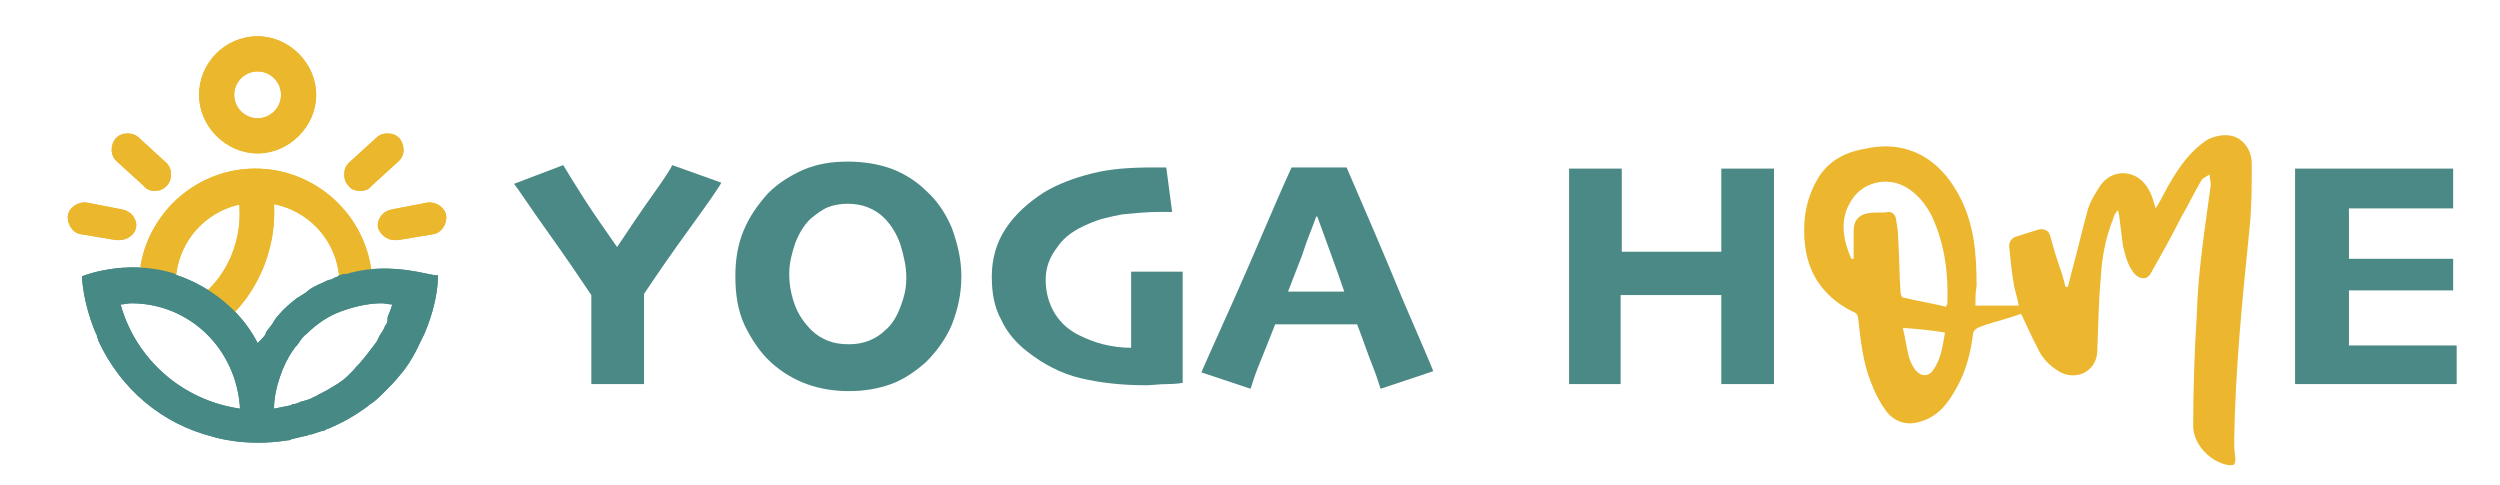 <?xml version="1.0" encoding="utf-8"?>
<!-- Generator: Adobe Illustrator 26.0.2, SVG Export Plug-In . SVG Version: 6.00 Build 0)  -->
<svg version="1.1" id="Layer_1" xmlns="http://www.w3.org/2000/svg" xmlns:xlink="http://www.w3.org/1999/xlink" x="0px" y="0px"
	 viewBox="0 0 213.5 41.4" style="enable-background:new 0 0 213.5 41.4;" xml:space="preserve">
<style type="text/css">
	.st0{fill:#EBB72D;}
	.st1{fill:#478985;}
	.st2{fill:#ECB72E;}
	.st3{fill:#4A8985;}
</style>
<path class="st0" d="M12.1,23c-0.1,0.4-0.1,0.9-0.1,1.3c0,0.2,0,0.3,0,0.5l0.1,1l0.7-0.1l0.2-0.1l0.6,0.2l0.1,0l0.3,0l0.2-0.1l1,0
	L15,24.8c0-0.2,0-0.3,0-0.5c0-3.9,3.1-7,7-7s7,3.1,7,7c0,0.2,0,0.3,0,0.5L28.8,26c0.4-0.2,0.8-0.5,1.2-0.7c0.2-0.1,0.5-0.3,0.7-0.4
	c0.4-0.2,0.7-0.3,1.1-0.4c0,0,0-0.1,0-0.1c0-5.5-4.5-10-10-10c-4.9,0-9,3.6-9.8,8.3"/>
<path class="st0" d="M23.3,16.4l-0.2-1l-0.8,0.7c0,0-0.1,0.1-0.1,0.1l0,0c-0.1,0.1-0.3,0.1-0.4,0.1l-0.6,0.1l-0.9-0.1l0.1,0.8
	c0.4,3.2-0.9,6.5-3.5,8.4L16,26.1l0.8,0.7c0.2,0.2,0.5,0.5,0.7,0.7l0.6,0.8l0.7-0.5C22.2,25.1,23.9,20.7,23.3,16.4z"/>
<path class="st0" d="M22,3.1c-2.8,0-5,2.3-5,5s2.3,5,5,5s5-2.3,5-5S24.7,3.1,22,3.1z M24,8.1c0,1.1-0.9,2-2,2s-2-0.9-2-2s0.9-2,2-2
	S24,7,24,8.1z"/>
<path class="st1" d="M7.1,25.7"/>
<g>
	<g>
		<g>
			<path class="st2" d="M10.8,19.2c-0.1,0.3-0.3,0.5-0.6,0.4l-3.1-0.6c-0.3-0.1-0.5-0.3-0.4-0.6C6.7,18.2,7,18,7.3,18.1l3.1,0.6
				C10.6,18.7,10.8,19,10.8,19.2z"/>
			<path class="st0" d="M10.2,20.3c-0.1,0-0.1,0-0.2,0L7,19.7c-0.6-0.1-1-0.7-0.9-1.3c0.1-0.6,0.7-1,1.3-0.9l3.1,0.6
				c0.3,0.1,0.5,0.2,0.7,0.5c0.2,0.2,0.2,0.5,0.2,0.8C11.2,19.9,10.8,20.3,10.2,20.3z M7.2,18.7l-0.1,0.4L7.2,18.7z"/>
		</g>
		<g>
			<path class="st2" d="M10.2,19.9c0,0-0.1,0-0.1,0L7,19.4c-0.4-0.1-0.7-0.5-0.6-0.9c0.1-0.4,0.5-0.7,0.9-0.6l3.1,0.6
				c0.2,0,0.4,0.2,0.5,0.3c0.1,0.2,0.2,0.4,0.1,0.6C11,19.7,10.6,19.9,10.2,19.9z M7.2,18.3c-0.1,0-0.2,0.1-0.2,0.2
				c0,0.1,0.1,0.3,0.2,0.3l3.1,0.6c0.1,0,0.3-0.1,0.3-0.2c0-0.1-0.1-0.3-0.2-0.3L7.2,18.3C7.2,18.3,7.2,18.3,7.2,18.3z"/>
			<path class="st0" d="M10.2,20.5l-0.3,0L6.9,20c-0.7-0.1-1.2-0.9-1.1-1.6c0.1-0.7,0.9-1.2,1.6-1.1l3.1,0.6
				c0.4,0.1,0.7,0.3,0.9,0.6c0.2,0.3,0.3,0.7,0.2,1C11.5,20,10.9,20.5,10.2,20.5z"/>
		</g>
	</g>
</g>
<g>
	<g>
		<g>
			<path class="st2" d="M33.2,19.2c0.1,0.3,0.3,0.5,0.6,0.4l3.1-0.6c0.3-0.1,0.5-0.3,0.4-0.6c-0.1-0.3-0.3-0.5-0.6-0.4l-3.1,0.6
				C33.3,18.7,33.1,19,33.2,19.2z"/>
			<path class="st0" d="M33.7,20.3c0.1,0,0.1,0,0.2,0l3.1-0.6c0.6-0.1,1-0.7,0.9-1.3c-0.1-0.6-0.7-1-1.3-0.9L33.5,18
				c-0.3,0.1-0.5,0.2-0.7,0.5c-0.2,0.2-0.2,0.5-0.2,0.8C32.7,19.9,33.2,20.3,33.7,20.3z M36.8,18.7l0.1,0.4L36.8,18.7z"/>
		</g>
		<g>
			<path class="st2" d="M33.7,19.9c0,0,0.1,0,0.1,0l3.1-0.6c0.4-0.1,0.7-0.5,0.6-0.9c-0.1-0.4-0.5-0.7-0.9-0.6l-3.1,0.6
				c-0.2,0-0.4,0.2-0.5,0.3c-0.1,0.2-0.2,0.4-0.1,0.6C33,19.7,33.3,19.9,33.7,19.9z M36.8,18.3c0.1,0,0.2,0.1,0.2,0.2
				c0,0.1-0.1,0.3-0.2,0.3l-3.1,0.6c-0.1,0-0.3-0.1-0.3-0.2c0-0.1,0.1-0.3,0.2-0.3L36.8,18.3C36.7,18.3,36.7,18.3,36.8,18.3z"/>
			<path class="st0" d="M33.7,20.5l0.3,0L37,20c0.7-0.1,1.2-0.9,1.1-1.6c-0.1-0.7-0.9-1.2-1.6-1.1l-3.1,0.6
				c-0.4,0.1-0.7,0.3-0.9,0.6c-0.2,0.3-0.3,0.7-0.2,1C32.5,20,33,20.5,33.7,20.5z"/>
		</g>
	</g>
</g>
<g>
	<g>
		<g>
			<path class="st2" d="M13.7,14.9c0,0.1,0,0.3-0.1,0.4c-0.2,0.2-0.5,0.2-0.7,0l-2.3-2.1c-0.2-0.2-0.2-0.5,0-0.7
				c0.2-0.2,0.5-0.2,0.7,0l2.3,2.1C13.6,14.7,13.7,14.8,13.7,14.9z"/>
			<path class="st0" d="M13.2,16.1c-0.3,0-0.5-0.1-0.8-0.3l-2.3-2.1c-0.2-0.2-0.3-0.5-0.4-0.8s0.1-0.6,0.3-0.8
				c0.2-0.2,0.5-0.3,0.8-0.4c0.3,0,0.6,0.1,0.8,0.3l2.3,2.1c0.2,0.2,0.3,0.5,0.4,0.8c0,0.3-0.1,0.6-0.3,0.8
				C13.8,15.9,13.5,16.1,13.2,16.1z M10.8,12.9l-0.3,0.3L10.8,12.9z"/>
		</g>
		<g>
			<path class="st2" d="M13.2,15.7c-0.2,0-0.4-0.1-0.5-0.2l-2.3-2.1c-0.3-0.3-0.3-0.8-0.1-1.1c0.1-0.2,0.3-0.2,0.5-0.3
				c0.2,0,0.4,0.1,0.6,0.2l2.3,2.1c0.2,0.1,0.2,0.3,0.3,0.5c0,0.2-0.1,0.4-0.2,0.6C13.6,15.6,13.4,15.7,13.2,15.7z M10.9,12.6
				C10.9,12.6,10.9,12.6,10.9,12.6c-0.1,0-0.1,0-0.2,0.1c-0.1,0.1-0.1,0.3,0,0.4l2.3,2.1c0.1,0.1,0.3,0.1,0.4,0c0,0,0.1-0.1,0.1-0.2
				v0c0-0.1,0-0.1-0.1-0.2L11,12.7C11,12.6,10.9,12.6,10.9,12.6z"/>
			<path class="st0" d="M13.2,16.3c-0.3,0-0.7-0.1-0.9-0.4l-2.3-2.1c-0.6-0.5-0.6-1.4-0.1-2c0.3-0.3,0.6-0.4,1-0.4
				c0.4,0,0.7,0.1,1,0.4l2.3,2.1c0.3,0.3,0.4,0.6,0.4,1c0,0.4-0.1,0.7-0.4,1C13.9,16.2,13.6,16.3,13.2,16.3z"/>
		</g>
	</g>
</g>
<g>
	<g>
		<g>
			<path class="st2" d="M30.2,14.9c0,0.1,0,0.3,0.1,0.4c0.2,0.2,0.5,0.2,0.7,0l2.3-2.1c0.2-0.2,0.2-0.5,0-0.7
				c-0.2-0.2-0.5-0.2-0.7,0l-2.3,2.1C30.3,14.7,30.2,14.8,30.2,14.9z"/>
			<path class="st0" d="M30.8,16.1c0.3,0,0.5-0.1,0.8-0.3l2.3-2.1c0.2-0.2,0.3-0.5,0.4-0.8s-0.1-0.6-0.3-0.8
				c-0.2-0.2-0.5-0.3-0.8-0.4c-0.3,0-0.6,0.1-0.8,0.3L30,14.1c-0.2,0.2-0.3,0.5-0.4,0.8c0,0.3,0.1,0.6,0.3,0.8
				C30.2,15.9,30.5,16.1,30.8,16.1z M33.1,12.9l0.3,0.3L33.1,12.9z"/>
		</g>
		<g>
			<path class="st2" d="M30.8,15.7c0.2,0,0.4-0.1,0.5-0.2l2.3-2.1c0.3-0.3,0.3-0.8,0.1-1.1c-0.1-0.2-0.3-0.2-0.5-0.3
				c-0.2,0-0.4,0.1-0.6,0.2l-2.3,2.1c-0.2,0.1-0.2,0.3-0.3,0.5c0,0.2,0.1,0.4,0.2,0.6C30.3,15.6,30.5,15.7,30.8,15.7z M33.1,12.6
				C33.1,12.6,33.1,12.6,33.1,12.6c0.1,0,0.1,0,0.2,0.1c0.1,0.1,0.1,0.3,0,0.4l-2.3,2.1c-0.1,0.1-0.3,0.1-0.4,0c0,0-0.1-0.1-0.1-0.2
				v0c0-0.1,0-0.1,0.1-0.2l2.3-2.1C32.9,12.6,33,12.6,33.1,12.6z"/>
			<path class="st0" d="M30.8,16.3c0.3,0,0.7-0.1,0.9-0.4l2.3-2.1c0.6-0.5,0.6-1.4,0.1-2c-0.3-0.3-0.6-0.4-1-0.4
				c-0.4,0-0.7,0.1-1,0.4l-2.3,2.1c-0.3,0.3-0.4,0.6-0.4,1c0,0.4,0.1,0.7,0.4,1C30,16.2,30.4,16.3,30.8,16.3z"/>
		</g>
	</g>
</g>
<g>
	<g>
		<path class="st2" d="M168.7,26.1c0.3,0,0.5,0,0.7,0c1,0,1.9,0,3,0c-0.1-0.6-0.3-1.2-0.4-1.7c-0.2-1.1-0.3-2.2-0.4-3.2
			c-0.1-0.5,0.2-0.9,0.6-1c0.6-0.2,1.3-0.4,1.9-0.6c0.5-0.1,0.9,0.1,1,0.6c0.3,1.1,0.6,2.1,1,3.2c0.1,0.4,0.2,0.7,0.3,1.1
			c0.1,0,0.1,0,0.2,0c0.1-0.4,0.2-0.8,0.3-1.2c0.5-1.8,0.9-3.6,1.4-5.4c0.2-0.7,0.7-1.5,1.1-2.1c1.1-1.5,3.2-1.3,4.1,0.4
			c0.3,0.5,0.4,1,0.6,1.6c0.5-0.8,0.9-1.7,1.4-2.5c0.8-1.3,1.6-2.4,2.9-3.3c0.8-0.5,2.2-0.7,3,0c0.6,0.5,0.9,1.2,0.9,2
			c0,1.9,0,3.7-0.2,5.6c-0.6,5.9-1.2,11.9-1.3,17.9c0,0.5,0,1.1,0.1,1.6c0,0.6-0.1,0.7-0.7,0.6c-1.5-0.3-2.9-1.8-2.9-3.3
			c0-3.1,0.1-6.3,0.3-9.4c0.1-3.8,0.7-7.5,1.2-11.2c0-0.3-0.1-0.6-0.1-0.9c-0.3,0.2-0.6,0.3-0.7,0.5c-0.6,1-1.1,2.1-1.7,3.1
			c-0.8,1.6-1.7,3.2-2.6,4.8c-0.3,0.6-0.9,0.6-1.4,0.1c-0.6-0.7-0.8-1.6-1-2.4c-0.1-0.8-0.2-1.6-0.3-2.4c0-0.2-0.1-0.4-0.1-0.6
			c0,0-0.1,0-0.1,0c-0.1,0.2-0.3,0.4-0.3,0.6c-0.7,1.7-1,3.4-1.1,5.2c-0.2,2.1-0.2,4.2-0.3,6.3c-0.1,1.6-1.8,2.5-3.3,1.6
			c-0.8-0.5-1.4-1.1-1.8-2c-0.5-0.9-0.9-1.9-1.4-2.9c-0.3,0.1-0.6,0.2-0.9,0.3c-0.9,0.3-1.9,0.5-2.8,0.9c-0.2,0.1-0.4,0.3-0.4,0.5
			c-0.2,1.6-0.6,3.2-1.4,4.6c-0.7,1.3-1.6,2.5-3.1,2.9c-1.2,0.4-2.3,0-3-1c-0.5-0.7-0.9-1.5-1.2-2.3c-0.7-1.7-0.9-3.6-1.1-5.4
			c0-0.4-0.2-0.6-0.5-0.7c-1.2-0.6-2.2-1.4-3-2.6c-1-1.6-1.2-3.3-1.1-5.1c0.1-1.2,0.4-2.3,1-3.4c0.9-1.7,2.4-2.5,4.2-2.8
			c3.6-0.8,6.3,0.9,7.9,3.8c1.4,2.5,1.6,5.1,1.6,7.9C168.7,25,168.7,25.5,168.7,26.1z M158.1,22.1c0.1,0,0.1,0,0.2,0
			c0-0.8,0-1.6,0-2.4c0-0.9,0.5-1.4,1.3-1.5c0.6-0.1,1.2,0,1.7-0.1c0.3,0,0.5,0.2,0.6,0.5c0.1,0.6,0.2,1.1,0.2,1.7
			c0.1,1.5,0.1,3.1,0.2,4.6c0,0.2,0.1,0.5,0.2,0.5c1.2,0.3,2.5,0.5,3.7,0.8c0-0.2,0.1-0.2,0.1-0.2c0.1-2.6-0.2-5.1-1.3-7.5
			c-0.5-1-1.2-1.9-2.2-2.5c-1.7-1-3.9-0.4-4.8,1.3C157.1,18.8,157.4,20.5,158.1,22.1z M162.5,28c0.2,0.8,0.3,1.6,0.5,2.4
			c0.1,0.4,0.3,0.8,0.5,1.1c0.5,0.7,1.2,0.7,1.6,0.1c0.7-1,0.8-2.1,1-3.2C164.9,28.2,163.8,28.1,162.5,28z"/>
	</g>
	<g>
		<path class="st3" d="M61.6,15.6c-0.2,0.4-1.1,1.7-2.7,3.9c-1.6,2.2-2.9,4.1-3.9,5.6c0,1.5,0,3,0,4.4c0,1.4,0,2.5,0,3.3h-4.5
			c0-0.7,0-1.7,0-3.2c0-1.4,0-2.9,0-4.4c-1-1.5-2.3-3.4-3.8-5.5s-2.4-3.5-2.8-4l4.2-1.6c0.3,0.5,0.9,1.5,1.8,2.9
			c0.9,1.4,1.9,2.8,2.8,4.1h0c1-1.5,2-3,3-4.4s1.6-2.3,1.7-2.6L61.6,15.6z"/>
		<path class="st3" d="M82.1,23.6c0,1.5-0.3,2.8-0.8,4.1c-0.5,1.2-1.3,2.3-2.2,3.2c-0.9,0.8-1.9,1.5-3,1.9c-1.1,0.4-2.3,0.6-3.6,0.6
			c-1.3,0-2.5-0.2-3.6-0.6c-1.1-0.4-2.1-1-3-1.8c-1-0.9-1.7-2-2.3-3.2c-0.6-1.3-0.8-2.7-0.8-4.2c0-1.4,0.2-2.7,0.7-3.9
			c0.5-1.2,1.2-2.2,2.1-3.2c0.9-0.9,1.9-1.5,3-2c1.2-0.5,2.4-0.7,3.8-0.7c1.3,0,2.6,0.2,3.7,0.6c1.1,0.4,2.2,1.1,3,1.9
			c1,0.9,1.7,2,2.2,3.2C81.8,20.9,82.1,22.2,82.1,23.6z M77.4,23.7c0-0.9-0.2-1.8-0.5-2.8c-0.3-0.9-0.8-1.7-1.4-2.3
			c-0.4-0.4-0.9-0.7-1.4-0.9c-0.5-0.2-1.1-0.3-1.7-0.3c-0.6,0-1.2,0.1-1.7,0.3c-0.5,0.2-1,0.6-1.5,1c-0.6,0.6-1,1.3-1.3,2.1
			c-0.3,0.9-0.5,1.7-0.5,2.6c0,1,0.2,1.9,0.5,2.7s0.8,1.5,1.4,2.1c0.4,0.4,0.9,0.7,1.4,0.9c0.5,0.2,1.1,0.3,1.8,0.3
			c0.6,0,1.2-0.1,1.7-0.3c0.5-0.2,1-0.5,1.4-0.9c0.6-0.5,1-1.2,1.3-2S77.4,24.7,77.4,23.7z"/>
		<path class="st3" d="M101,23.2c0,0.7,0,1.5,0,2.3c0,0.9,0,1.6,0,2.2c0,0.9,0,1.7,0,2.6c0,0.9,0,1.7,0,2.4c-0.1,0-0.5,0.1-1.3,0.1
			c-0.7,0-1.3,0.1-1.8,0.1c-2.1,0-3.9-0.2-5.6-0.6c-1.7-0.4-3.2-1.2-4.6-2.3c-0.9-0.7-1.7-1.6-2.2-2.7c-0.6-1.1-0.8-2.3-0.8-3.7
			c0-1.5,0.4-2.9,1.2-4.1c0.8-1.2,1.9-2.2,3.3-3.1c1.2-0.7,2.5-1.2,4.1-1.6c1.6-0.4,3.3-0.5,5.2-0.5c0.2,0,0.5,0,0.6,0
			c0.2,0,0.4,0,0.5,0l0.5,3.8c-0.1,0-0.3,0-0.5,0c-0.2,0-0.5,0-0.7,0c-0.9,0-1.9,0.1-3,0.2c-1.1,0.2-2,0.4-2.9,0.8
			c-1.2,0.5-2.1,1.1-2.7,2c-0.7,0.9-1,1.8-1,2.8c0,1.1,0.3,2.1,0.8,2.9c0.5,0.8,1.2,1.4,2,1.8c0.6,0.3,1.3,0.6,2.1,0.8
			c0.8,0.2,1.6,0.3,2.4,0.3c0-0.2,0-0.8,0-1.9c0-1.1,0-2.6,0-4.6H101z"/>
		<path class="st3" d="M122.4,31.7l-4.5,1.5c-0.1-0.3-0.3-1-0.7-2c-0.4-1-0.8-2.2-1.3-3.5h-7c-0.5,1.3-1,2.5-1.4,3.5
			c-0.4,1-0.6,1.7-0.7,2l-4.2-1.4c0.2-0.5,1.2-2.7,2.9-6.5c1.7-3.8,3.2-7.5,4.8-11h4.7c1.6,3.7,3.2,7.4,4.8,11.3
			C121.4,29.3,122.3,31.4,122.4,31.7z M114.8,24.9c-0.3-0.9-0.7-2-1.1-3.1c-0.4-1.1-0.8-2.2-1.2-3.3l-0.1,0c-0.3,0.9-0.8,2-1.2,3.3
			c-0.5,1.3-0.9,2.3-1.2,3.1l0,0L114.8,24.9L114.8,24.9z"/>
	</g>
	<g>
		<path class="st3" d="M151.5,32.8H147c0-0.5,0-1.4,0-2.6c0-1.2,0-2.9,0-5c-0.3,0-1,0-2,0c-1,0-1.8,0-2.5,0c-0.7,0-1.5,0-2.4,0
			c-0.9,0-1.5,0-1.7,0c0,1.9,0,3.5,0,4.8c0,1.3,0,2.2,0,2.8H134c0-0.7,0-1.7,0-3c0-1.3,0-3.7,0-7c0-1,0-2.3,0-3.8c0-1.5,0-3,0-4.6
			h4.5c0,1.3,0,2.5,0,3.7c0,1.1,0,2.3,0,3.4c0.3,0,0.8,0,1.6,0c0.8,0,1.6,0,2.5,0c0.8,0,1.6,0,2.6,0c0.9,0,1.6,0,1.8,0
			c0-1.1,0-2.2,0-3.4c0-1.2,0-2.4,0-3.7h4.5c0,1.5,0,3.2,0,4.9c0,1.7,0,3.2,0,4.3c0,2.3,0,4.3,0,5.8C151.5,31,151.5,32.1,151.5,32.8
			z"/>
	</g>
	<g>
		<path class="st3" d="M209.4,32.8c-0.3,0-1.2,0-2.7,0c-1.5,0-3,0-4.4,0c-1.3,0-2.5,0-3.7,0c-1.2,0-2.1,0-2.6,0c0-0.5,0-1.5,0-3.2
			c0-1.6,0-3.7,0-6.2c0-1.1,0-2.4,0-4c0-1.6,0-3.3,0-5c0.6,0,1.5,0,2.7,0c1.1,0,2.3,0,3.5,0c1.6,0,3.1,0,4.7,0c1.5,0,2.4,0,2.6,0
			v3.4c-0.2,0-0.8,0-1.8,0c-1,0-2.1,0-3.1,0c-0.6,0-1.3,0-2.1,0c-0.8,0-1.5,0-1.9,0c0,0.7,0,1.4,0,2.2c0,0.8,0,1.5,0,2.1
			c0.5,0,1.1,0,1.8,0c0.7,0,1.3,0,1.8,0c1.2,0,2.3,0,3.3,0c1,0,1.7,0,2,0v2.7c-0.2,0-0.9,0-2.1,0c-1.2,0-2.3,0-3.1,0
			c-0.5,0-1.1,0-1.8,0c-0.8,0-1.4,0-1.9,0c0,1.1,0,2,0,2.8s0,1.4,0,1.9c0.5,0,1.3,0,2.2,0c0.9,0,1.7,0,2.5,0c1,0,2,0,2.8,0
			c0.9,0,1.4,0,1.7,0V32.8z"/>
	</g>
</g>
<path class="st1" d="M29.9,23.3C29.9,23.3,29.9,23.3,29.9,23.3C29.8,23.3,29.8,23.3,29.9,23.3c-0.2,0.1-0.4,0.1-0.6,0.1
	c-0.1,0-0.2,0.1-0.3,0.1c0,0,0,0,0,0c0,0-0.1,0-0.1,0.1c-0.1,0-0.2,0.1-0.3,0.1c-0.2,0.1-0.3,0.2-0.5,0.2c-0.3,0.1-0.6,0.3-0.9,0.4
	c-0.4,0.2-0.8,0.4-1.1,0.7c-0.3,0.2-0.5,0.3-0.8,0.5c-0.5,0.4-1.1,0.9-1.5,1.4c-0.2,0.2-0.4,0.5-0.5,0.7c-0.2,0.3-0.4,0.5-0.6,0.8
	v0.1c-0.1,0.2-0.3,0.4-0.5,0.6L22,29.3l-0.1-0.2c-1.4-2.6-3.8-4.5-6.5-5.5c-0.1,0-0.2-0.1-0.3-0.1c0,0-0.1,0-0.1-0.1c0,0,0,0,0,0
	c-0.1,0-0.2-0.1-0.3-0.1c-4.1-1.2-7.7,0.3-7.7,0.3c0.1,2.1,0.9,4.3,1.3,5.1c0,0,0,0.1,0,0.1c0.1,0.2,0.1,0.3,0.1,0.3l0,0
	c1.9,4.1,5.4,7.1,9.8,8.2l0,0c0,0,2.7,0.9,6.4,0.3c0,0,0,0,0,0c0.1,0,0.2,0,0.3-0.1c0.4-0.1,0.9-0.2,1.3-0.3c0.1,0,0.2-0.1,0.3-0.1
	c0,0,0,0,0.1,0c0.3-0.1,0.6-0.2,0.9-0.3c0.1,0,0.2,0,0.3-0.1l0,0c1.3-0.5,2.5-1.2,3.6-2c0,0,0,0,0.1-0.1c0.5-0.3,0.9-0.7,1.3-1.1
	c0,0,0,0,0.1-0.1c0.4-0.4,0.8-0.8,1.2-1.3c0,0,0,0,0,0c0.8-0.9,1.4-2,1.9-3.1l0,0l0.2-0.4c0.4-0.9,1.2-3,1.2-5.1
	C37.1,23.7,33.7,22.3,29.9,23.3z M32.9,27.8c-0.1,0.3-0.3,0.6-0.5,0.9c-0.1,0.2-0.2,0.5-0.4,0.7c-0.2,0.3-0.4,0.5-0.6,0.8
	c-0.2,0.2-0.3,0.4-0.5,0.6c-0.2,0.3-0.5,0.5-0.7,0.8c-0.2,0.2-0.3,0.3-0.5,0.5c-0.3,0.3-0.6,0.5-0.9,0.7c-0.2,0.1-0.3,0.2-0.5,0.3
	c-0.3,0.2-0.7,0.4-1.1,0.6c-0.2,0.1-0.3,0.2-0.4,0.2c-0.3,0.2-0.7,0.3-1.1,0.4c-0.2,0.1-0.4,0.2-0.6,0.2c-0.1,0-0.2,0-0.2,0.1
	c-0.5,0.1-1,0.2-1.5,0.3c0-0.9,0.2-1.8,0.5-2.7c0.3-0.9,0.7-1.7,1.2-2.4c0.1-0.2,0.3-0.3,0.4-0.5c0.2-0.3,0.4-0.6,0.7-0.8
	c0.8-0.8,1.8-1.5,2.9-1.9c1.1-0.4,2.3-0.7,3.5-0.7c0.3,0,0.6,0.1,0.9,0.1c-0.1,0.4-0.3,0.8-0.4,1.1C33.1,27.4,33.1,27.6,32.9,27.8z
	 M10.3,26c0.3,0,0.6-0.1,0.9-0.1c5,0,9,3.9,9.3,9C15.6,34.2,11.6,30.7,10.3,26z"/>
<path class="st0" d="M12.1,23c-0.1,0.4-0.1,0.9-0.1,1.3c0,0.2,0,0.3,0,0.5l0.1,1l0.7-0.1l0.2-0.1l0.6,0.2l0.1,0l0.3,0l0.2-0.1l1,0
	L15,24.8c0-0.2,0-0.3,0-0.5c0-3.9,3.1-7,7-7s7,3.1,7,7c0,0.2,0,0.3,0,0.5L28.8,26c0.4-0.2,0.8-0.5,1.2-0.7c0.2-0.1,0.5-0.3,0.7-0.4
	c0.4-0.2,0.7-0.3,1.1-0.4c0,0,0-0.1,0-0.1c0-5.5-4.5-10-10-10c-4.9,0-9,3.6-9.8,8.3"/>
<path class="st0" d="M23.3,16.4l-0.2-1l-0.8,0.7c0,0-0.1,0.1-0.1,0.1l0,0c-0.1,0.1-0.3,0.1-0.4,0.1l-0.6,0.1l-0.9-0.1l0.1,0.8
	c0.4,3.2-0.9,6.5-3.5,8.4L16,26.1l0.8,0.7c0.2,0.2,0.5,0.5,0.7,0.7l0.6,0.8l0.7-0.5C22.2,25.1,23.9,20.7,23.3,16.4z"/>
<path class="st0" d="M22,3.1c-2.8,0-5,2.3-5,5s2.3,5,5,5s5-2.3,5-5S24.7,3.1,22,3.1z M24,8.1c0,1.1-0.9,2-2,2s-2-0.9-2-2s0.9-2,2-2
	S24,7,24,8.1z"/>
<path class="st1" d="M7.1,25.7"/>
<g>
	<g>
		<g>
			<path class="st2" d="M10.8,19.2c-0.1,0.3-0.3,0.5-0.6,0.4l-3.1-0.6c-0.3-0.1-0.5-0.3-0.4-0.6C6.7,18.2,7,18,7.3,18.1l3.1,0.6
				C10.6,18.7,10.8,19,10.8,19.2z"/>
			<path class="st0" d="M10.2,20.3c-0.1,0-0.1,0-0.2,0L7,19.7c-0.6-0.1-1-0.7-0.9-1.3c0.1-0.6,0.7-1,1.3-0.9l3.1,0.6
				c0.3,0.1,0.5,0.2,0.7,0.5c0.2,0.2,0.2,0.5,0.2,0.8C11.2,19.9,10.8,20.3,10.2,20.3z M7.2,18.7l-0.1,0.4L7.2,18.7z"/>
		</g>
		<g>
			<path class="st2" d="M10.2,19.9c0,0-0.1,0-0.1,0L7,19.4c-0.4-0.1-0.7-0.5-0.6-0.9c0.1-0.4,0.5-0.7,0.9-0.6l3.1,0.6
				c0.2,0,0.4,0.2,0.5,0.3c0.1,0.2,0.2,0.4,0.1,0.6C11,19.7,10.6,19.9,10.2,19.9z M7.2,18.3c-0.1,0-0.2,0.1-0.2,0.2
				c0,0.1,0.1,0.3,0.2,0.3l3.1,0.6c0.1,0,0.3-0.1,0.3-0.2c0-0.1-0.1-0.3-0.2-0.3L7.2,18.3C7.2,18.3,7.2,18.3,7.2,18.3z"/>
			<path class="st0" d="M10.2,20.5l-0.3,0L6.9,20c-0.7-0.1-1.2-0.9-1.1-1.6c0.1-0.7,0.9-1.2,1.6-1.1l3.1,0.6
				c0.4,0.1,0.7,0.3,0.9,0.6c0.2,0.3,0.3,0.7,0.2,1C11.5,20,10.9,20.5,10.2,20.5z"/>
		</g>
	</g>
</g>
<g>
	<g>
		<g>
			<path class="st2" d="M33.2,19.2c0.1,0.3,0.3,0.5,0.6,0.4l3.1-0.6c0.3-0.1,0.5-0.3,0.4-0.6c-0.1-0.3-0.3-0.5-0.6-0.4l-3.1,0.6
				C33.3,18.7,33.1,19,33.2,19.2z"/>
			<path class="st0" d="M33.7,20.3c0.1,0,0.1,0,0.2,0l3.1-0.6c0.6-0.1,1-0.7,0.9-1.3c-0.1-0.6-0.7-1-1.3-0.9L33.5,18
				c-0.3,0.1-0.5,0.2-0.7,0.5c-0.2,0.2-0.2,0.5-0.2,0.8C32.7,19.9,33.2,20.3,33.7,20.3z M36.8,18.7l0.1,0.4L36.8,18.7z"/>
		</g>
		<g>
			<path class="st2" d="M33.7,19.9c0,0,0.1,0,0.1,0l3.1-0.6c0.4-0.1,0.7-0.5,0.6-0.9c-0.1-0.4-0.5-0.7-0.9-0.6l-3.1,0.6
				c-0.2,0-0.4,0.2-0.5,0.3c-0.1,0.2-0.2,0.4-0.1,0.6C33,19.7,33.3,19.9,33.7,19.9z M36.8,18.3c0.1,0,0.2,0.1,0.2,0.2
				c0,0.1-0.1,0.3-0.2,0.3l-3.1,0.6c-0.1,0-0.3-0.1-0.3-0.2c0-0.1,0.1-0.3,0.2-0.3L36.8,18.3C36.7,18.3,36.7,18.3,36.8,18.3z"/>
			<path class="st0" d="M33.7,20.5l0.3,0L37,20c0.7-0.1,1.2-0.9,1.1-1.6c-0.1-0.7-0.9-1.2-1.6-1.1l-3.1,0.6
				c-0.4,0.1-0.7,0.3-0.9,0.6c-0.2,0.3-0.3,0.7-0.2,1C32.5,20,33,20.5,33.7,20.5z"/>
		</g>
	</g>
</g>
<g>
	<g>
		<g>
			<path class="st2" d="M13.7,14.9c0,0.1,0,0.3-0.1,0.4c-0.2,0.2-0.5,0.2-0.7,0l-2.3-2.1c-0.2-0.2-0.2-0.5,0-0.7
				c0.2-0.2,0.5-0.2,0.7,0l2.3,2.1C13.6,14.7,13.7,14.8,13.7,14.9z"/>
			<path class="st0" d="M13.2,16.1c-0.3,0-0.5-0.1-0.8-0.3l-2.3-2.1c-0.2-0.2-0.3-0.5-0.4-0.8s0.1-0.6,0.3-0.8
				c0.2-0.2,0.5-0.3,0.8-0.4c0.3,0,0.6,0.1,0.8,0.3l2.3,2.1c0.2,0.2,0.3,0.5,0.4,0.8c0,0.3-0.1,0.6-0.3,0.8
				C13.8,15.9,13.5,16.1,13.2,16.1z M10.8,12.9l-0.3,0.3L10.8,12.9z"/>
		</g>
		<g>
			<path class="st2" d="M13.2,15.7c-0.2,0-0.4-0.1-0.5-0.2l-2.3-2.1c-0.3-0.3-0.3-0.8-0.1-1.1c0.1-0.2,0.3-0.2,0.5-0.3
				c0.2,0,0.4,0.1,0.6,0.2l2.3,2.1c0.2,0.1,0.2,0.3,0.3,0.5c0,0.2-0.1,0.4-0.2,0.6C13.6,15.6,13.4,15.7,13.2,15.7z M10.9,12.6
				C10.9,12.6,10.9,12.6,10.9,12.6c-0.1,0-0.1,0-0.2,0.1c-0.1,0.1-0.1,0.3,0,0.4l2.3,2.1c0.1,0.1,0.3,0.1,0.4,0c0,0,0.1-0.1,0.1-0.2
				v0c0-0.1,0-0.1-0.1-0.2L11,12.7C11,12.6,10.9,12.6,10.9,12.6z"/>
			<path class="st0" d="M13.2,16.3c-0.3,0-0.7-0.1-0.9-0.4l-2.3-2.1c-0.6-0.5-0.6-1.4-0.1-2c0.3-0.3,0.6-0.4,1-0.4
				c0.4,0,0.7,0.1,1,0.4l2.3,2.1c0.3,0.3,0.4,0.6,0.4,1c0,0.4-0.1,0.7-0.4,1C13.9,16.2,13.6,16.3,13.2,16.3z"/>
		</g>
	</g>
</g>
<g>
	<g>
		<g>
			<path class="st2" d="M30.2,14.9c0,0.1,0,0.3,0.1,0.4c0.2,0.2,0.5,0.2,0.7,0l2.3-2.1c0.2-0.2,0.2-0.5,0-0.7
				c-0.2-0.2-0.5-0.2-0.7,0l-2.3,2.1C30.3,14.7,30.2,14.8,30.2,14.9z"/>
			<path class="st0" d="M30.8,16.1c0.3,0,0.5-0.1,0.8-0.3l2.3-2.1c0.2-0.2,0.3-0.5,0.4-0.8s-0.1-0.6-0.3-0.8
				c-0.2-0.2-0.5-0.3-0.8-0.4c-0.3,0-0.6,0.1-0.8,0.3L30,14.1c-0.2,0.2-0.3,0.5-0.4,0.8c0,0.3,0.1,0.6,0.3,0.8
				C30.2,15.9,30.5,16.1,30.8,16.1z M33.1,12.9l0.3,0.3L33.1,12.9z"/>
		</g>
		<g>
			<path class="st2" d="M30.8,15.7c0.2,0,0.4-0.1,0.5-0.2l2.3-2.1c0.3-0.3,0.3-0.8,0.1-1.1c-0.1-0.2-0.3-0.2-0.5-0.3
				c-0.2,0-0.4,0.1-0.6,0.2l-2.3,2.1c-0.2,0.1-0.2,0.3-0.3,0.5c0,0.2,0.1,0.4,0.2,0.6C30.3,15.6,30.5,15.7,30.8,15.7z M33.1,12.6
				C33.1,12.6,33.1,12.6,33.1,12.6c0.1,0,0.1,0,0.2,0.1c0.1,0.1,0.1,0.3,0,0.4l-2.3,2.1c-0.1,0.1-0.3,0.1-0.4,0c0,0-0.1-0.1-0.1-0.2
				v0c0-0.1,0-0.1,0.1-0.2l2.3-2.1C32.9,12.6,33,12.6,33.1,12.6z"/>
			<path class="st0" d="M30.8,16.3c0.3,0,0.7-0.1,0.9-0.4l2.3-2.1c0.6-0.5,0.6-1.4,0.1-2c-0.3-0.3-0.6-0.4-1-0.4
				c-0.4,0-0.7,0.1-1,0.4l-2.3,2.1c-0.3,0.3-0.4,0.6-0.4,1c0,0.4,0.1,0.7,0.4,1C30,16.2,30.4,16.3,30.8,16.3z"/>
		</g>
	</g>
</g>
<path class="st1" d="M29.9,23.3C29.9,23.3,29.9,23.3,29.9,23.3C29.8,23.3,29.8,23.3,29.9,23.3c-0.2,0.1-0.4,0.1-0.6,0.1
	c-0.1,0-0.2,0.1-0.3,0.1c0,0,0,0,0,0c0,0-0.1,0-0.1,0.1c-0.1,0-0.2,0.1-0.3,0.1c-0.2,0.1-0.3,0.2-0.5,0.2c-0.3,0.1-0.6,0.3-0.9,0.4
	c-0.4,0.2-0.8,0.4-1.1,0.7c-0.3,0.2-0.5,0.3-0.8,0.5c-0.5,0.4-1.1,0.9-1.5,1.4c-0.2,0.2-0.4,0.5-0.5,0.7c-0.2,0.3-0.4,0.5-0.6,0.8
	v0.1c-0.1,0.2-0.3,0.4-0.5,0.6L22,29.3l-0.1-0.2c-1.4-2.6-3.8-4.5-6.5-5.5c-0.1,0-0.2-0.1-0.3-0.1c0,0-0.1,0-0.1-0.1c0,0,0,0,0,0
	c-0.1,0-0.2-0.1-0.3-0.1c-4.1-1.2-7.7,0.3-7.7,0.3c0.1,2.1,0.9,4.3,1.3,5.1c0,0,0,0.1,0,0.1c0.1,0.2,0.1,0.3,0.1,0.3l0,0
	c1.9,4.1,5.4,7.1,9.8,8.2l0,0c0,0,2.7,0.9,6.4,0.3c0,0,0,0,0,0c0.1,0,0.2,0,0.3-0.1c0.4-0.1,0.9-0.2,1.3-0.3c0.1,0,0.2-0.1,0.3-0.1
	c0,0,0,0,0.1,0c0.3-0.1,0.6-0.2,0.9-0.3c0.1,0,0.2,0,0.3-0.1l0,0c1.3-0.5,2.5-1.2,3.6-2c0,0,0,0,0.1-0.1c0.5-0.3,0.9-0.7,1.3-1.1
	c0,0,0,0,0.1-0.1c0.4-0.4,0.8-0.8,1.2-1.3c0,0,0,0,0,0c0.8-0.9,1.4-2,1.9-3.1l0,0l0.2-0.4c0.4-0.9,1.2-3,1.2-5.1
	C37.1,23.7,33.7,22.3,29.9,23.3z M32.9,27.8c-0.1,0.3-0.3,0.6-0.5,0.9c-0.1,0.2-0.2,0.5-0.4,0.7c-0.2,0.3-0.4,0.5-0.6,0.8
	c-0.2,0.2-0.3,0.4-0.5,0.6c-0.2,0.3-0.5,0.5-0.7,0.8c-0.2,0.2-0.3,0.3-0.5,0.5c-0.3,0.3-0.6,0.5-0.9,0.7c-0.2,0.1-0.3,0.2-0.5,0.3
	c-0.3,0.2-0.7,0.4-1.1,0.6c-0.2,0.1-0.3,0.2-0.4,0.2c-0.3,0.2-0.7,0.3-1.1,0.4c-0.2,0.1-0.4,0.2-0.6,0.2c-0.1,0-0.2,0-0.2,0.1
	c-0.5,0.1-1,0.2-1.5,0.3c0-0.9,0.2-1.8,0.5-2.7c0.3-0.9,0.7-1.7,1.2-2.4c0.1-0.2,0.3-0.3,0.4-0.5c0.2-0.3,0.4-0.6,0.7-0.8
	c0.8-0.8,1.8-1.5,2.9-1.9c1.1-0.4,2.3-0.7,3.5-0.7c0.3,0,0.6,0.1,0.9,0.1c-0.1,0.4-0.3,0.8-0.4,1.1C33.1,27.4,33.1,27.6,32.9,27.8z
	 M10.3,26c0.3,0,0.6-0.1,0.9-0.1c5,0,9,3.9,9.3,9C15.6,34.2,11.6,30.7,10.3,26z"/>
</svg>

